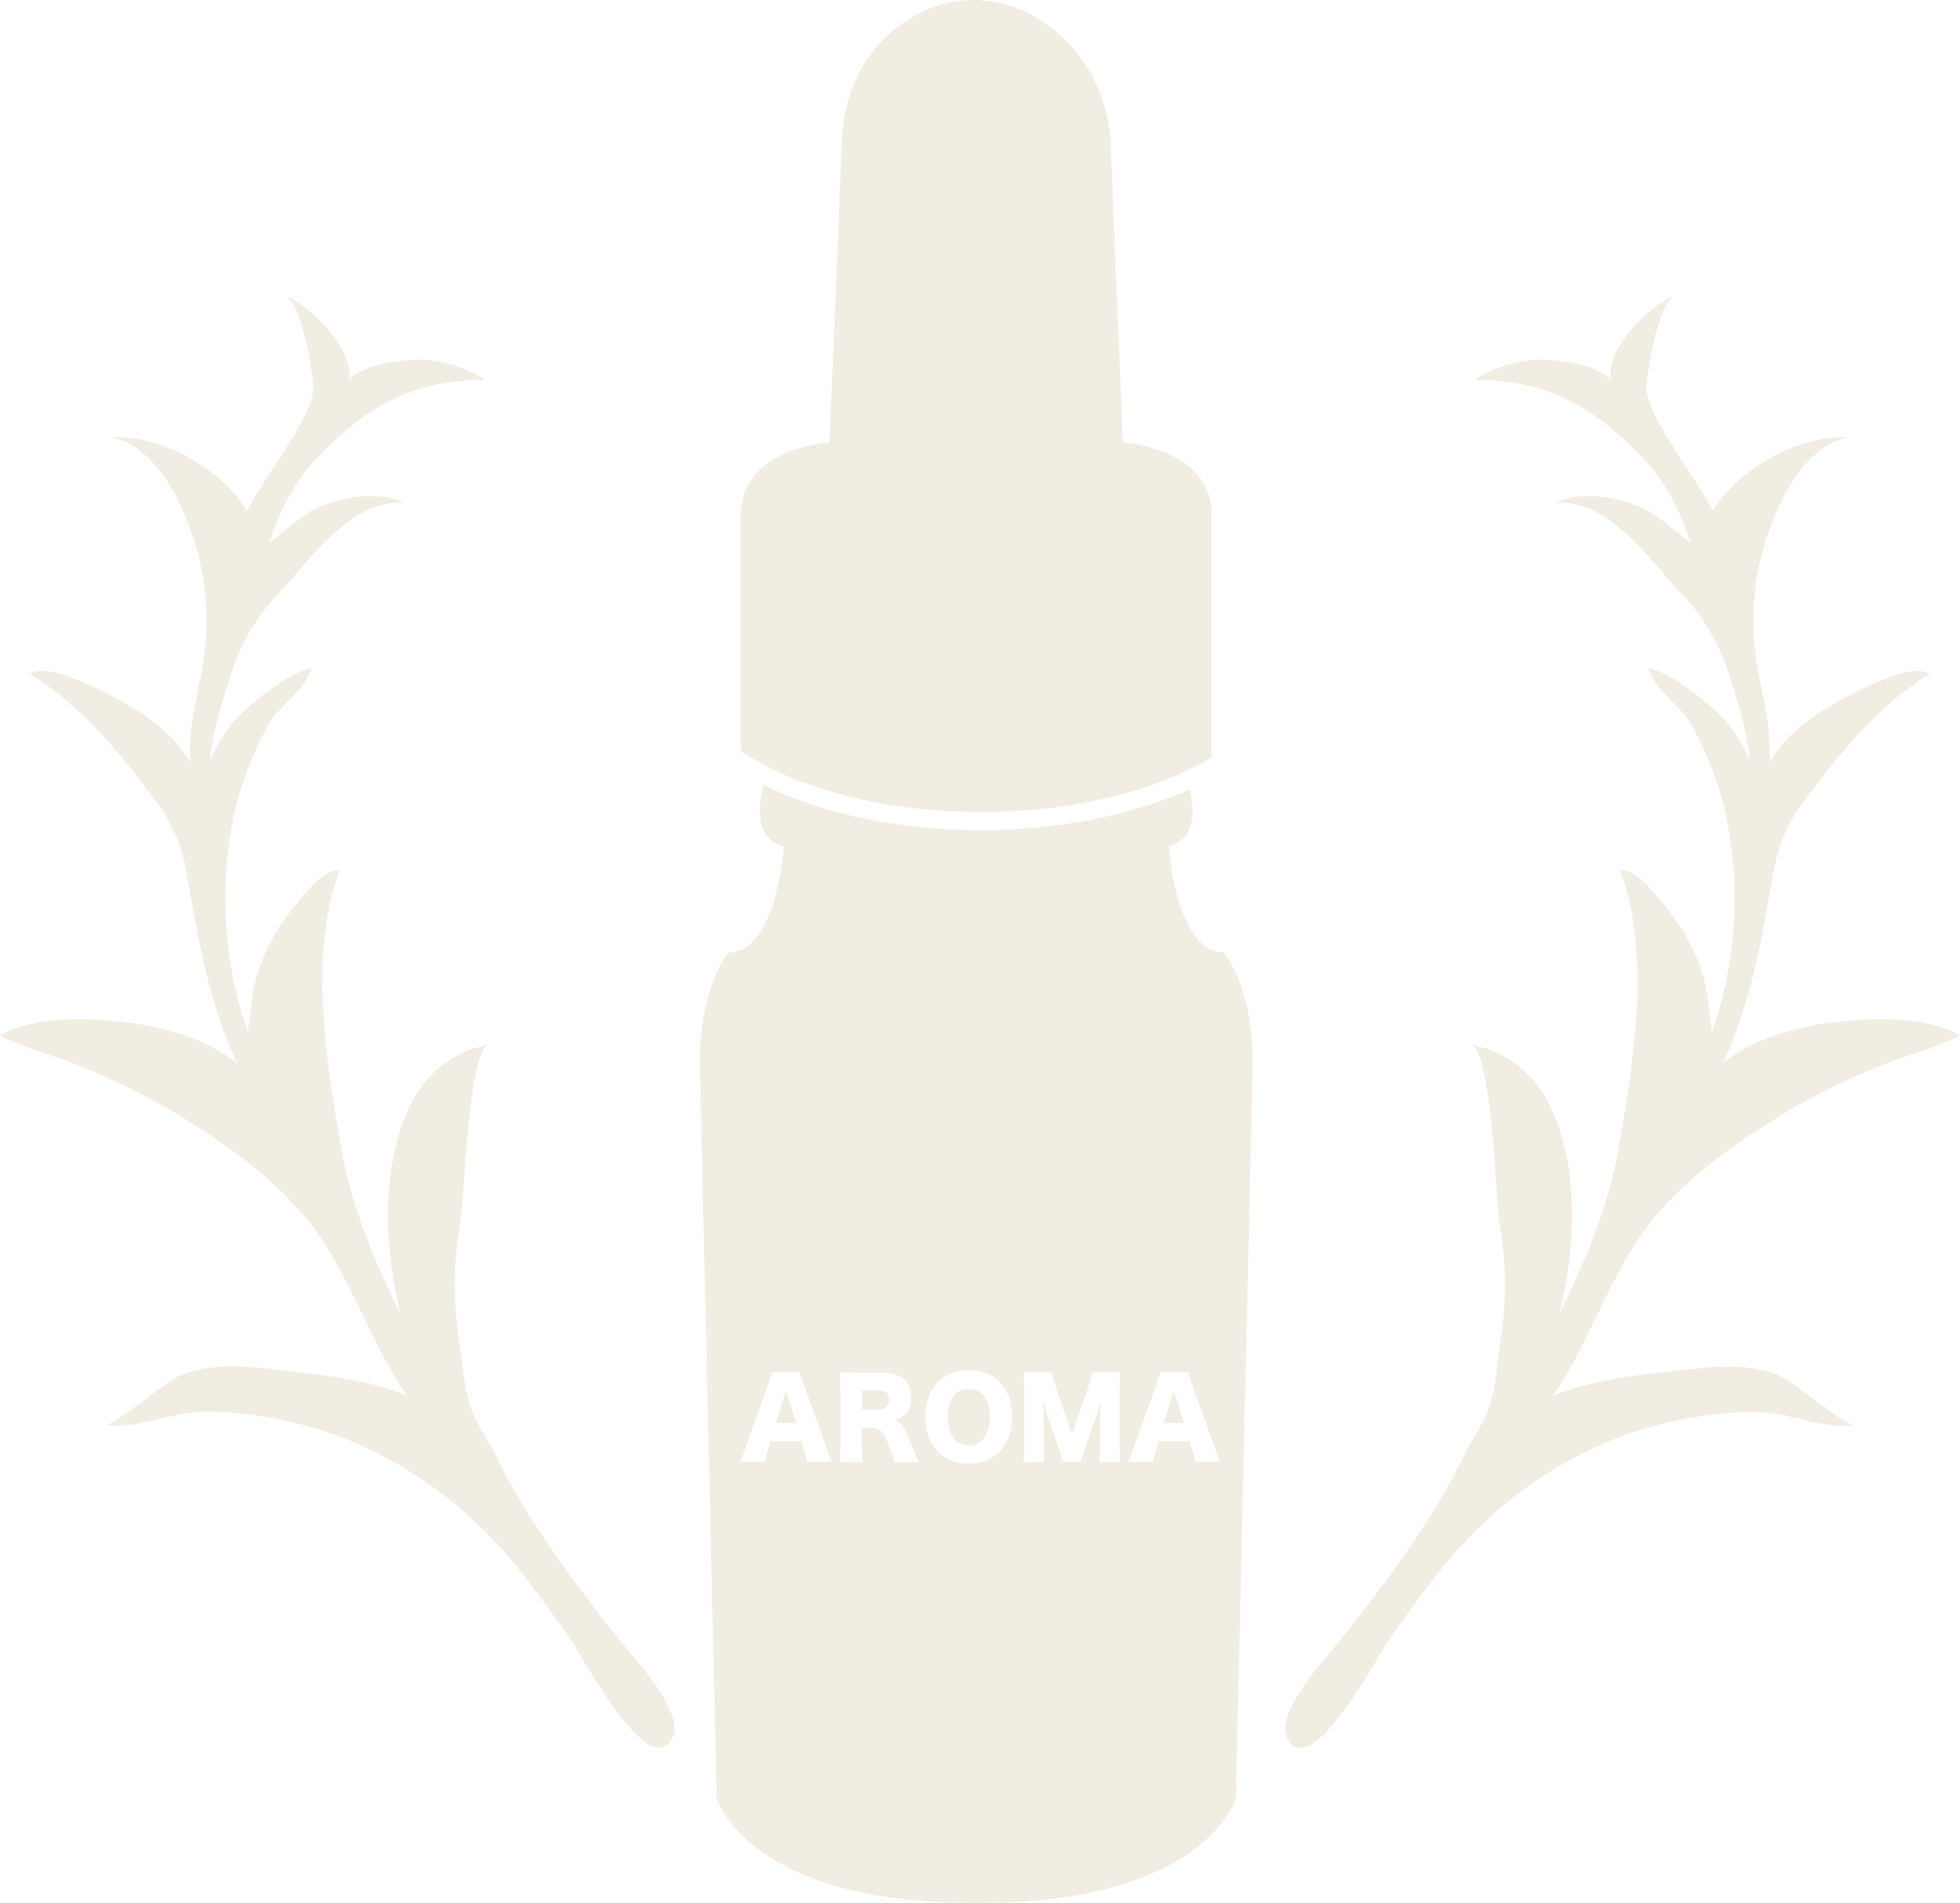 <?xml version="1.0" encoding="UTF-8"?><svg id="_イヤー_2" xmlns="http://www.w3.org/2000/svg" viewBox="0 0 118.47 115"><defs><style>.cls-1{fill:#d4c29f;}.cls-2{opacity:.3;}</style></defs><g id="_イヤー_1-2"><g class="cls-2"><path class="cls-1" d="M59.31,49.08c5.13,0,9.76-1.09,13.07-2.82,.31-.16,.58-.33,.86-.49v-14.6c0-4.12-5.37-4.43-5.37-4.43l-.73-17.7c0-6.83-7.56-12.11-13.38-6.99-2.02,1.78-2.89,4.35-2.89,6.99l-.73,17.7s-5.37,.3-5.37,4.43v14.21c.46,.3,.94,.6,1.47,.88,3.31,1.73,7.95,2.82,13.07,2.82Z"/><path class="cls-1" d="M58.56,83.94c-.8,0-1.28,.64-1.28,1.69s.49,1.72,1.28,1.72,1.27-.65,1.27-1.72-.48-1.69-1.27-1.69Z"/><polygon class="cls-1" points="46.9 86 48.12 86 47.5 84.05 46.9 86"/><path class="cls-1" d="M53.12,84.03h-1.02v1.16h1.02c.38,0,.62-.24,.62-.61s-.21-.55-.61-.55Z"/><path class="cls-1" d="M70.63,51.15c1.85-.49,1.49-2.6,1.27-3.44-3.41,1.54-7.81,2.45-12.59,2.47-5.04-.02-9.65-1.02-13.13-2.72-.17,.54-.88,3.15,1.2,3.7,0,0-.43,6.41-3.34,6.41,0,0-1.74,1.98-1.74,6.71l1.02,44.4s1.82,6.37,15.69,6.33c13.87,.04,15.69-6.33,15.69-6.33l1.02-44.4c0-4.73-1.74-6.71-1.74-6.71-2.91,0-3.34-6.41-3.34-6.41Zm-21.86,37.2c-.05-.32-.09-.48-.16-.7l-.17-.55h-1.86l-.17,.55c-.08,.26-.13,.46-.16,.7h-1.52c.1-.2,.16-.35,.31-.8l1.4-3.92c.12-.32,.18-.52,.21-.7h1.7c.04,.19,.09,.36,.22,.7l1.41,3.92c.12,.34,.23,.61,.31,.8h-1.52Zm5.26,0c-.04-.21-.12-.48-.32-1.01-.21-.57-.29-.72-.45-.86-.14-.12-.3-.17-.51-.17h-.66v1.07c0,.44,.01,.69,.05,.98h-1.4c.04-.3,.05-.5,.05-.97v-3.5c0-.4-.01-.64-.05-.95,.29,0,.53,.02,.97,.02h1.69c1.05,0,1.67,.55,1.67,1.49,0,.46-.13,.83-.38,1.07-.16,.15-.3,.22-.62,.32,.33,.1,.48,.25,.69,.72,.1,.21,.19,.43,.48,1.13,.07,.18,.15,.34,.31,.69h-1.52Zm4.53,.12c-1.59,0-2.62-1.11-2.62-2.84s1.02-2.82,2.63-2.82,2.62,1.09,2.62,2.8-1.05,2.85-2.63,2.85Zm7.88-.12c.04-.3,.05-.55,.05-1.01v-1.42c0-.15,.02-.64,.03-.84q.02-.34,.03-.45c-.14,.51-.21,.74-.29,.98l-.63,1.78c-.16,.46-.25,.75-.28,.96h-1.13c-.03-.23-.1-.47-.28-.96l-.6-1.73s-.2-.64-.22-.69q-.07-.23-.1-.32c.04,.41,.06,.94,.07,1.29v1.41c0,.45,.01,.74,.05,1.01h-1.28c.04-.29,.05-.57,.05-1.01v-3.39c0-.39-.02-.74-.05-1.02h1.72c.05,.28,.1,.49,.25,.92l.97,2.8,.97-2.8c.15-.44,.2-.64,.24-.92h1.72c-.04,.32-.05,.58-.05,1.02v3.39c0,.49,.01,.75,.05,1.01h-1.28Zm5.79,0c-.05-.32-.09-.48-.16-.7l-.17-.55h-1.85l-.18,.55c-.08,.26-.13,.46-.16,.7h-1.52c.1-.2,.16-.35,.31-.8l1.41-3.92c.12-.32,.17-.52,.21-.7h1.7c.05,.19,.09,.36,.22,.7l1.41,3.92c.12,.34,.23,.61,.31,.8h-1.52Z"/><polygon class="cls-1" points="70.35 86 71.57 86 70.95 84.05 70.35 86"/><path class="cls-1" d="M107.79,67.31c1.93-1.15,3.99-2.16,6.08-2.99,1.51-.6,3.15-.96,4.6-1.76-2.35-1.22-5.54-1.06-8.11-.71-1.8,.25-4.61,.99-6.25,2.45,.39-.84,.76-1.7,1.05-2.59,.79-2.35,1.31-4.8,1.72-7.24,.44-2.58,.63-4.01,2.2-6.11,2.22-2.97,4.43-5.69,7.57-7.64-1.06-.64-3.76,.75-4.74,1.24-1.84,.93-3.94,2.26-4.95,4.13,.09-1.93-.28-3.46-.65-5.29-.41-1.98-.43-4.34-.05-6.32,.5-2.67,2.33-7.46,5.42-8.03-2.62-.26-6.58,1.78-8.15,4.42-1.57-2.85-4.06-5.88-4.01-7.47,.03-.91,.74-5.23,1.74-5.52-1.5,.44-4.53,3.54-3.82,5.26-.42-1-2.76-1.3-3.67-1.38-1.61-.14-3.29,.32-4.64,1.2,4.36-.05,7.38,1.75,10.17,4.72,1.18,1.26,1.83,2.42,2.49,4.01,.14,.35,.26,.72,.38,1.1-1.04-.74-1.91-1.69-3.13-2.19-1.57-.63-3.48-.93-5.07-.2,3.23-.32,5.82,3.52,7.68,5.49,1.66,1.75,2.5,3.56,3.17,5.85,.36,1.23,.85,2.78,.95,4.23-.42-.95-.97-1.86-1.63-2.57-.91-.97-3.26-2.84-4.51-3.01,.49,1.52,1.93,2.14,2.67,3.51,.86,1.58,1.58,3.41,1.98,5.18,.98,4.34,.66,9.13-.8,13.3-.08-.63-.18-1.26-.24-1.86-.22-2.04-1.1-3.82-2.35-5.45-.57-.74-1.93-2.57-2.96-2.47,1.89,5.02,.81,11.66-.1,16.83-.65,3.68-2.02,6.79-3.6,10.05,1.77-6.81,.8-15.31-5.33-16.33,1.28,.21,1.5,9.44,1.75,10.86,.4,2.3,.42,4.67,.06,6.98-.19,1.21-.25,2.44-.57,3.63-.33,1.25-1.08,2.21-1.64,3.35-1.98,4-4.76,7.74-7.54,11.22-.78,.97-3.96,4.37-3.15,5.88,1.44,2.69,5.48-5.01,6.11-5.91,.9-1.29,1.84-2.59,2.8-3.84,2.84-3.7,6.59-6.68,10.99-8.4,2.53-.98,6.04-1.69,8.72-1.57,1.96,.09,3.64,1.03,5.66,.78-.59,.07-3.74-2.73-4.71-3.06-2.14-.74-4-.46-6.18-.21-2.47,.28-5.05,.56-7.33,1.5,1.94-2.84,3.1-6.27,4.95-9.17,2.1-3.29,5.64-5.87,8.96-7.86Z"/><path class="cls-1" d="M29.96,87.97c-.57-1.14-1.31-2.1-1.64-3.35-.32-1.19-.39-2.42-.57-3.63-.36-2.31-.35-4.68,.06-6.98,.25-1.42,.48-10.65,1.75-10.86-6.12,1.02-7.09,9.52-5.33,16.33-1.58-3.26-2.95-6.37-3.6-10.05-.91-5.17-1.99-11.82-.1-16.83-1.02-.1-2.39,1.73-2.96,2.47-1.25,1.62-2.13,3.41-2.35,5.45-.06,.6-.17,1.24-.24,1.86-1.46-4.17-1.78-8.96-.8-13.3,.4-1.77,1.12-3.6,1.98-5.18,.74-1.37,2.18-1.99,2.67-3.51-1.25,.17-3.6,2.04-4.51,3.01-.67,.71-1.21,1.62-1.63,2.57,.11-1.46,.6-3,.95-4.23,.66-2.28,1.51-4.1,3.17-5.85,1.86-1.97,4.46-5.82,7.68-5.49-1.59-.73-3.5-.43-5.07,.2-1.23,.5-2.09,1.45-3.13,2.19,.12-.38,.24-.75,.38-1.1,.65-1.59,1.31-2.75,2.49-4.01,2.78-2.97,5.81-4.77,10.17-4.72-1.35-.88-3.03-1.34-4.64-1.2-.91,.08-3.25,.37-3.67,1.38,.71-1.71-2.33-4.82-3.82-5.26,1,.29,1.71,4.61,1.74,5.52,.05,1.6-2.44,4.63-4.01,7.47-1.56-2.64-5.52-4.68-8.15-4.42,3.09,.57,4.92,5.36,5.42,8.03,.38,1.99,.36,4.35-.05,6.32-.38,1.83-.74,3.35-.65,5.29-1.01-1.87-3.11-3.2-4.95-4.13-.98-.49-3.68-1.89-4.74-1.24,3.14,1.96,5.35,4.67,7.57,7.64,1.57,2.1,1.76,3.53,2.2,6.11,.42,2.43,.94,4.89,1.72,7.24,.3,.89,.66,1.74,1.05,2.59-1.64-1.46-4.45-2.2-6.25-2.45-2.57-.35-5.76-.51-8.11,.71,1.45,.79,3.09,1.16,4.6,1.76,2.09,.83,4.15,1.84,6.08,2.99,3.32,1.99,6.86,4.58,8.96,7.86,1.85,2.89,3.01,6.33,4.95,9.17-2.28-.94-4.85-1.22-7.33-1.5-2.18-.25-4.04-.53-6.18,.21-.97,.33-4.13,3.13-4.71,3.06,2.02,.26,3.7-.69,5.66-.78,2.68-.12,6.19,.58,8.72,1.57,4.39,1.72,8.15,4.7,10.99,8.4,.96,1.26,1.91,2.55,2.8,3.84,.63,.91,4.67,8.61,6.11,5.91,.81-1.51-2.37-4.91-3.15-5.88-2.78-3.48-5.56-7.22-7.54-11.22Z"/></g></g></svg>